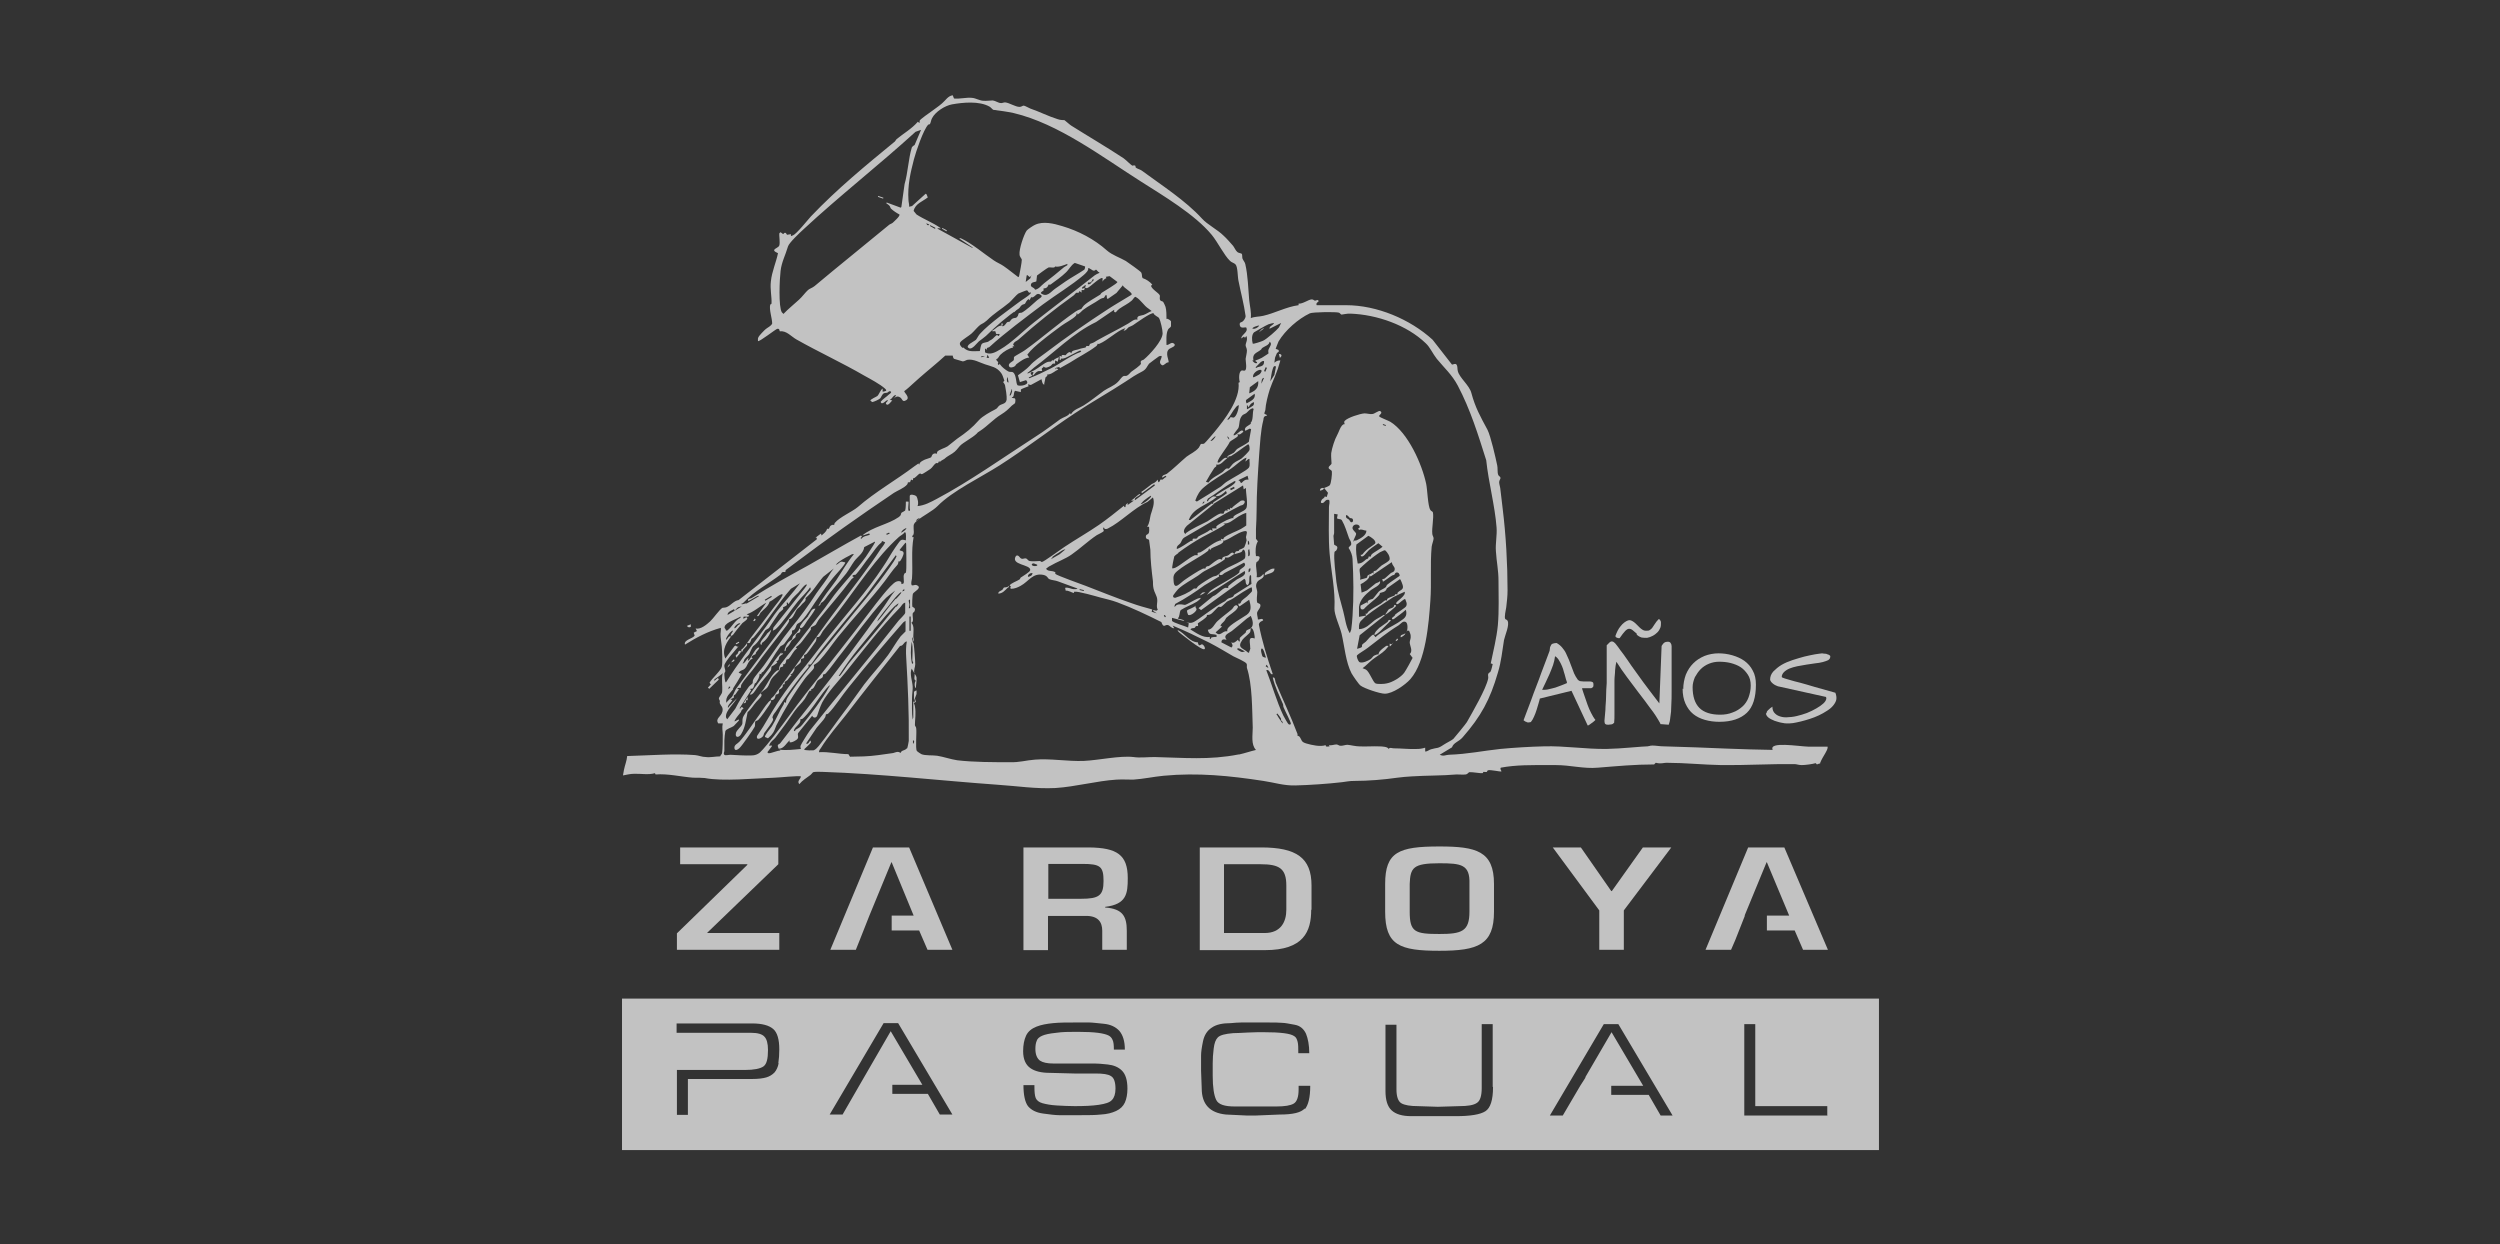 <?xml version="1.0" encoding="UTF-8"?>
<svg id="logos" xmlns="http://www.w3.org/2000/svg" viewBox="0 0 77.41 38.52">
  <rect x="0" y="0" width="77.41" height="38.52" fill="#333333" stroke="none"/>
  <defs>
    <style>
      .cls-1 {
        fill: #fff;
      }

      .cls-2 {
        fill: none;
        opacity: .7;
      }
    </style>
  </defs>
  <g class="cls-2">
    <path class="cls-1" d="m19.26,35.61h38.92v-4.69H19.26v4.69Zm4.85-2.69c-.02.12-.07.22-.13.29-.07.07-.15.12-.25.15-.1.03-.25.05-.45.05h-1.98v1.11h-.34v-1.39h2.11c.28,0,.47-.04.57-.11.1-.07.14-.24.14-.51,0-.2-.04-.34-.11-.41-.07-.08-.21-.12-.41-.12h-2.31v-.29h2.34c.31,0,.52.06.65.17.13.11.19.33.19.63,0,.16-.01.3-.03.43m5,1.59l-.37-.64h-1.1v-.28h.93l-.98-1.66-.96,1.66h0l-.53.92h-.4l1.67-2.83h.45l1.68,2.83h-.39Zm5.73-.37c-.05.11-.14.2-.27.26-.13.06-.28.1-.47.11-.18.02-.38.02-.6.02h-.22c-.21,0-.37,0-.48,0-.11,0-.27-.02-.49-.05-.22-.03-.37-.11-.47-.23-.09-.12-.14-.34-.14-.65h.34v.06c0,.15.01.26.04.34.03.07.1.13.21.16.11.03.26.06.45.07.19.01.37.02.55.02.29,0,.54-.01.74-.04.2-.03.34-.07.41-.15.07-.07.11-.19.11-.35,0-.21-.05-.34-.14-.39-.09-.06-.25-.08-.48-.08h-.65l-.76-.02c-.27,0-.47-.05-.61-.15-.14-.1-.22-.27-.22-.52,0-.19.03-.35.09-.48.06-.13.17-.22.32-.28.15-.06.32-.09.52-.11.2-.02.42-.02.67-.02.21,0,.35,0,.45,0,.09,0,.24.02.45.04.21.02.37.1.48.22.11.13.17.32.17.58h-.34c0-.14-.01-.24-.04-.3-.03-.07-.07-.11-.13-.14-.06-.03-.17-.06-.32-.08-.16-.02-.36-.03-.6-.03h-.12c-.19,0-.38,0-.58.03-.2.02-.34.05-.43.09-.09.04-.15.09-.17.16-.03.07-.04.15-.04.25,0,.17.05.29.14.36.09.06.23.09.41.09h.97c.12,0,.22,0,.31,0,.09,0,.23.01.41.03.18.02.33.08.44.19.11.11.17.29.17.56,0,.17-.03.32-.08.43m5.57.18c-.11.13-.37.19-.77.19l-.73.03h-.31l-.63-.03c-.5-.05-.75-.32-.75-.81l-.02-.54c0-.22,0-.38,0-.48,0-.1.02-.25.06-.44.04-.19.13-.33.27-.42.14-.1.34-.14.59-.14.11-.01.22-.02.32-.02.1,0,.22,0,.35,0h.51c.16,0,.3,0,.4.01.1,0,.23.03.4.06.17.03.28.13.35.28.06.15.1.35.1.6h-.34v-.03c0-.13,0-.24-.02-.32-.02-.08-.05-.15-.11-.18-.06-.04-.16-.07-.32-.09-.16-.02-.37-.03-.64-.03-.1,0-.26,0-.46.01-.21.01-.36.02-.47.02-.24.02-.4.06-.47.13-.07.07-.11.18-.13.35-.02.16-.03.31-.03.45,0,.13,0,.26,0,.39,0,.36.04.61.11.75.07.14.26.2.57.2h1.29c.26,0,.44-.03.54-.09.1-.06.15-.21.15-.44v-.11h.36c0,.36-.06.6-.17.73m5.83-.69c0,.4-.08.65-.24.75-.16.1-.46.15-.91.15h-.57s-.81,0-.81,0c-.28,0-.48-.06-.61-.18-.13-.12-.19-.32-.19-.6v-2.05h.34v2c0,.22.05.37.15.43.1.06.28.09.52.09l.61.02.66-.02c.27,0,.45-.03.55-.1.1-.06.15-.22.15-.46v-1.98h.34v1.94Zm5.19.88l-.37-.64h-1.16v-.28h.99l-.98-1.66-.81,1.39v.02s-.16.25-.16.25h0l-.37.63-.17.29h-.4l1.67-2.83h.45l1.68,2.83h-.39Zm5.17,0h-2.58v-2.83h.34v2.54h2.23v.28Z"/>
    <polygon class="cls-1" points="24.13 28.89 21.9 28.89 21.9 28.88 24.1 26.76 24.1 26.24 21.06 26.24 21.06 26.76 23.14 26.76 23.14 26.78 20.96 28.9 20.96 29.41 24.13 29.41 24.13 28.89"/>
    <polygon class="cls-1" points="26.62 29.11 26.92 28.35 26.92 28.35 27.6 26.7 27.61 26.7 28.29 28.35 27.61 28.35 27.61 28.81 28.46 28.81 28.72 29.41 29.49 29.41 28.15 26.24 27.03 26.24 25.71 29.41 26.5 29.41 26.62 29.11"/>
    <path class="cls-1" d="m32.46,28.36h1.17c.37,0,.5.19.5.46v.59h.76v-.59c0-.45-.13-.68-.67-.72v-.02c.67-.08.7-.42.7-.89,0-.72-.33-.94-1.2-.95h-2.03v3.18h.76v-1.05Zm0-1.61h1.06c.55,0,.65.08.65.53s-.14.55-.7.55h-1.01v-1.08Z"/>
    <path class="cls-1" d="m40.61,28.17v-.75c0-.86-.47-1.18-1.56-1.18h-1.9v3.18h2.02c1.2,0,1.43-.58,1.43-1.25m-2.7-1.41h1.13c.58,0,.8.13.8.66v.75c0,.36-.16.72-.67.72h-1.26v-2.14Z"/>
    <path class="cls-1" d="m44.57,29.44c1.2,0,1.69-.19,1.69-1.21v-.86c0-1.02-.55-1.16-1.69-1.16-1.26,0-1.68.17-1.68,1.16v.86c0,1.04.45,1.21,1.68,1.21m-.92-2.07c.02-.5.1-.64.92-.64.68,0,.95.04.93.64v.86c0,.61-.24.69-.93.69-.76,0-.92-.06-.92-.69v-.86Z"/>
    <polygon class="cls-1" points="49.52 29.41 50.28 29.41 50.28 28.19 51.75 26.24 50.87 26.24 49.91 27.59 49.89 27.59 48.95 26.24 48.08 26.24 49.52 28.19 49.52 29.41"/>
    <polygon class="cls-1" points="53.73 29.11 54.03 28.35 54.02 28.35 54.7 26.7 54.71 26.7 55.4 28.35 54.71 28.35 54.71 28.81 55.57 28.81 55.83 29.41 56.6 29.41 55.25 26.24 54.13 26.24 52.81 29.41 53.6 29.41 53.73 29.11"/>
    <path class="cls-1" d="m56.24,23.68s.08-.04.12-.04c0,0,0-.01,0-.02.04-.1.1-.2.16-.3.03-.06.08-.13.07-.2-.2,0-.4,0-.59,0-.32-.01-1.24-.17-1.11.1-.47-.01-.95-.02-1.42-.04-.65-.03-1.28-.05-1.95-.07-.26,0-.5-.1-.52.1-.01.08-.02.11-.04.18-.02.09.13.17.28.22.2.06.26,0,.41.01.52,0,1.09.06,1.64.07.74.01,1.54-.04,2.28-.03.06,0,.12.03.22.03.11,0,.33-.03.43-.06l.04.04Z"/>
    <path class="cls-1" d="m51.17,23.1c-.47.02-.93.08-1.42.09-.65.01-1.3-.1-1.95-.08-.42.01-.92.04-1.34.08-.56.06-1.01.16-1.59.18-.09,0-.17.06-.29,0l.38-.23c.05-.15.21-.17.33-.31.57-.65.85-1.17,1.09-2,.11-.36.13-.65.19-1.01.03-.15.18-.47.11-.6-.02-.03-.05-.04-.07-.05-.04-.06.02-.29.03-.37.02-.18.04-.34.04-.52,0-.81-.05-1.71-.15-2.52-.02-.2-.05-.4-.07-.59,0-.07-.04-.17-.04-.24,0-.06.05-.1.04-.14,0-.03-.06-.05-.07-.09-.03-.08-.01-.21-.03-.29-.05-.24-.2-.9-.3-1.1-.22-.41-.38-.69-.5-1.14-.06-.24-.37-.47-.42-.68-.02-.07,0-.14-.04-.2-.04-.05-.1,0-.14,0l-.6-.77c-.7-.64-1.73-1.07-2.68-1.07h-.91c-.04-.08.07-.1.06-.13-.02-.06-.08-.01-.11-.01-.03,0-.05-.04-.1-.04-.1,0-.29.15-.41.13v.05c-.38.05-.74.25-1.1.33-.13.03-.26.02-.38.07.02-.19-.03-.37-.05-.56-.03-.36-.04-.76-.12-1.11-.01-.06-.07-.12-.09-.18-.01-.04,0-.12-.02-.14-.01-.02-.1-.02-.14-.06-.05-.04-.09-.14-.13-.19-.08-.09-.2-.23-.29-.31-.19-.19-.51-.35-.67-.53-.51-.56-1.26-1.04-1.87-1.49-.04-.03-.15-.06-.18-.09-.02-.02,0-.05-.02-.06-.03-.02-.07,0-.09,0-.05-.03-.2-.18-.27-.23-.53-.35-1.08-.67-1.62-1.01-.05-.03-.19-.16-.21-.17-.01,0-.14,0-.21-.03-.29-.09-.56-.23-.85-.33-.05-.02-.15-.08-.2-.09-.04,0-.07.04-.13.04-.13,0-.32-.13-.45-.14-.05,0-.09.03-.14.02-.06,0-.16-.07-.24-.08-.07,0-.21.02-.29.01-.11,0-.23-.08-.35-.09-.18-.02-.38.04-.56.02l-.04-.1c-.15.02-.22.16-.33.25-.1.09-.24.18-.33.25-.06.04-.34.24-.36.28-.01.02,0,.05-.01.08l-.05-.04c-.19.22-.44.36-.66.54-.02.02-.03.05-.05.07-.9.74-1.78,1.46-2.6,2.32-.11.12-.44.54-.56.59-.02,0-.04.02-.06.02v-.06s-.12.02-.12.02l-.04-.06h-.04s-.04.04-.04.04l-.08-.06s-.04.03-.04.04c-.01.03.03.3,0,.37-.02.09-.32.12-.04.24-.06.29-.19.57-.22.87-.03.25.03.47.02.68,0,.04-.04.03-.04.04-.04.16.06.42.06.59-.04.08-.14.12-.2.17-.04.03-.21.21-.22.24-.03.05-.02.08-.02.13.03.04.55-.37.6-.38.08-.01.06.07.08.08.2-.03.35.16.51.25.69.39,1.41.72,2.1,1.12.18.1.5.27.64.4.09.08.02.08-.07.1v-.1c-.07.05-.11.18-.16.23-.02.02-.24.11-.22.15.03-.01.04.04.05.04.05,0,.22-.08.26-.12,0,0,.07-.13.09-.14.03-.03.09-.02.12-.03.02,0,.07-.08.12-.03.02.02-.04.07-.06.08-.08.08-.19.14-.26.23.03.14.19-.08.22-.05,0,.06-.11.08-.03.14.06.02.13-.1.17-.13l-.08-.02c.08-.03.12-.17.2-.14l-.08.11s.09-.13.21-.04c.06.04.06.16.18.08.14-.08-.08-.25-.06-.28.1-.07.19-.16.28-.24.06-.06.13-.11.19-.17.26-.23.54-.45.8-.69h.23s.01.08.04.1c.01,0,.26.08.27.08.05,0,.1-.04.15-.05.19-.03.38.09.54.14.2.07.36.08.5.27.05.07.07.16.1.24l-.04.04s.05.06.06.1c.02.09.06.35.05.44-.02.16-.17.12-.25.21-.04.04-.03.06-.11.1-.14.07-.39.21-.49.32-.23.26-.4.39-.69.59-.08.06-.22.18-.29.23-.07.05-.27.1-.32.17-.01.02,0,.05-.01.06,0,0-.06-.03-.12.01-.04.03-.04.08-.06.1-.03.02-.14.05-.19.07-.08.04-.16.07-.18.16l-.02-.04s-.09.06-.13.09c-.54.41-1.21.79-1.75,1.26-.18.15-.56.31-.71.49-.02.03-.02.06-.02.07,0,0-.04-.03-.1.01-.07.05-.03.13-.12.1-.03.11-.1.14-.17.21l-.02-.06-.17.13h.04s0,.05,0,.05l-2.42,1.88c-.14.02-.24.16-.35.21-.05.03-.11.02-.15.03-.09.05-.29.34-.38.42-.11.1-.3.26-.45.22l.04.08-.1.05.03.09c-.06.1-.35.13-.3.28.35-.22.71-.41,1.11-.52.01.06-.01.13-.01.19,0,.14.03.26.04.39.01.14.03.49,0,.62-.02.12-.31.37-.38.5l.05.07s.1-.06.11-.11c0-.02-.02-.06-.01-.06,0-.01.23-.15.26-.2-.05.19,0,.39-.02.59-.01.07-.1.15-.1.2,0,.03.03.05.03.08,0,.02-.01.04,0,.07.03.08.11.11.08.25-.04.17-.23.21-.13.37h.14c-.03.13,0,.24,0,.35,0,.14,0,.44-.02.56,0,.04-.05.07-.06.11-.15,0-.3.04-.45.02-.11,0-.22-.05-.33-.06-.66-.05-1.4.01-2.1.03-.01.14-.07.28-.1.43-.01.06-.02.11-.03.17.11-.02.23-.05.33-.05.22-.01.46.04.66-.02l.02.04c.38-.03.78.07,1.16.1.11,0,.27,0,.36.01.56.11,1.54.01,2.16-.01.1,0,.79-.07.82-.04-.01.09-.13.14-.05.24.1-.12.22-.19.34-.28.03-.02.07-.08.09-.09.05-.02.23-.01.29-.01,1.82.06,3.62.27,5.44.4.6.04,1.16.13,1.77.1.63-.04,1.27-.22,1.89-.26.17-.01.35,0,.52,0,.31-.02.63-.09.94-.12,1.06-.1,2.05,0,3.09.16.34.05.63.15.99.14.43-.01,1.01-.05,1.44-.1.17-.02.22-.04.4-.04.41,0,.91-.04,1.32-.1.13-.02.3-.03.44-.04.46-.03.94-.02,1.39-.06.09,0,.2.01.29,0,.05-.01.08-.06.1-.07.1-.01.34.04.42.03.01,0,.01-.04.03-.04.03,0,.08.01.1,0,.01,0,0-.04.04-.05.07-.02.39.05.41.04,0-.05-.05-.06-.02-.12.48-.09.97-.08,1.45-.08.09,0,.17,0,.26,0,.45,0,.86.12,1.3.08.62-.05,1.15-.1,1.74-.1.02-.02.03-.04.05-.05,0-.02,0-.04,0-.06,0-.11.02-.21.05-.31-.04-.03-.08-.06-.11-.09m-12.22-13.08c-.04.07-.13.11-.2.1-.05-.04.18-.11.2-.1m-.16.21s.39-.23.45-.25c.05-.02.12-.03.17-.04-.03.08-.15.09-.14.18l.36-.18s-.06.12-.07.14c-.06.08-.39.37-.49.41-.04.02-.3.11-.32.09-.03-.11-.04-.27.04-.35m.68,1.06l-.05.26-.13.2c.03-.12.04-.28.08-.39.02-.06.04-.11.1-.07m-.7-.2c-.04-.21.11-.22.23-.32.02-.01.02-.04.05-.06.07-.05.22-.09.22-.19.1.06,0,.16-.03.24-.02.05,0,.12,0,.12,0,.01-.18.12-.21.14-.03.02-.18.08-.19.08-.04.04.07.03.04.08-.05.04-.15-.07-.14-.08h.04Zm.42.24l-.05.12-.04-.02.05-.12.04.02Zm-.22.06c.1,0,.04.09,0,.13-.02.02-.2.12-.21.1-.02-.11.12-.22.22-.23m-.14-.08s.14-.14.16-.16c.03-.02.06-.04.1-.03.01.15-.08.16-.2.19-.01,0-.05.05-.06,0m.26.33l-.08.18c0-.06,0-.18.08-.18m-.44.29l.26-.19c.02.22-.1.31-.28.38l.02-.19Zm.02,8.07s-.02.09-.04.12c0,.02.01.03-.03.03-.16-.15-.36-.14-.18-.4.05-.07.22-.19.24-.24.02-.05,0-.08.03-.12-.02.02-.12.05-.14.07-.02.02-.02.05-.03.07-.04.03-.15.13-.17.15-.04.06.02.09-.03.13l-.04-.06c-.07.06-.12.12-.21.08.04.05.07.11.01.16l-.31-.16c0-.11.08-.1.16-.08-.12-.15.07-.2.16-.27.16-.13.32-.26.47-.39.04-.03.08-.05.12-.08.05.11.11.29,0,.38.1-.02.13.3.12.32-.23-.08-.13.14-.14.29m-.16.11s-.07.02-.09.02c-.03,0-.15-.07-.15-.09,0-.09.22.07.24.07m-.76-.77c0-.08.08-.12.11-.16.03-.03.05-.08.07-.11.09-.09.28-.19.34-.29.03-.05.04-.06-.02-.1-.08,0-.1.08-.14.12-.15.13-.31.24-.45.37-.1.09-.15.26-.3.27.04.19.13.11.27.16v.06s-.11,0-.16.02c-.02,0,0,.06-.05.04v-.06c-.21.04-.43-.13-.6-.23.04-.06.1-.03.13-.05.02-.01.03-.05.04-.05.06-.03.08.05.06-.09.06-.04.25-.16.28-.22,0-.01,0-.04,0-.04,0,0,.07.01.13-.03.06-.04.2-.21.23-.22.02-.01.05.01.08,0,.04-.02.14-.13.18-.16.05-.03.13-.06.19-.1.06-.04.55-.37.58-.34.03.15-.01.13-.08.21-.09.1-.15.12-.23.2-.03.03-.02.11-.11.09,0,0,.01.1.05.08l.29-.2c.05.18.09.35-.08.47-.13.09-.53.31-.59.43-.01.02-.01.05-.01.08-.14-.04-.21.19-.36.03l.2-.18-.04-.02Zm-.98-.11l-.02.14c-.08-.04-.48-.15-.5-.21,0-.03,0-.06,0-.09l.38.1c-.02-.06-.18-.06-.2-.08.07-.08.04-.17.09-.26.15-.1.34-.16.5-.26.07-.05.09-.07.13-.12-.03.01-.08.01-.12.03-.08.03-.32.18-.38.19-.04,0-.15-.04-.25,0-.03.01-.04.06-.08.05l.03-.08c.32-.17.62-.37.91-.58l.45-.27-.02-.08c-.05.08-.13.06-.18.09-.12.06-.34.2-.44.28-.07.06-.03.1-.14.08-.17.14-.37.22-.58.29-.06,0-.08-.03-.06-.08,0-.01.14-.18.15-.19.17-.16.43-.29.62-.42.09-.06.11-.09.2-.14.15-.08.52-.27.62-.36.02-.02,0-.05.02-.06.02,0,.06.01.1,0,.06-.02.14-.09.18-.11l-.05-.04c-.07,0-.1.07-.15.09-.04.02-.13.03-.16.06-.02.02-.02.07-.02.07,0,0-.04-.02-.07-.02-.08,0-.26.16-.33.21-.02.02-.06,0-.09.03-.02.02-.03.06-.03.06,0,0-.04-.02-.08,0-.1.04-.44.26-.55.34-.14.09-.33.35-.35.05-.02-.17,0-.23.14-.34.27-.22.65-.39.92-.6.04-.03.02-.14.07-.03.02-.01.02-.04.04-.05.08-.05.28-.11.34-.17.04-.03.03-.07.03-.08,0,0,.03.02.06,0,.18-.07.37-.23.57-.28.16-.04.08.09.07.18,0,.03.02.07.02.1,0,.02-.06.2-.07.21-.03.04-.11.06-.15.08-.02,0-.01.03-.03.04-.1.02-.07-.02-.13.1.05-.02.17-.04.22-.07.04-.03.03-.08.07-.07.06.03.06.21.04.26-.03.07-.44.25-.54.3-.04.02-.22.13-.23.15-.02.03-.03.03-.02.07.09.03.12-.04.16-.06.2-.1.4-.21.6-.32.11.11-.09.17-.13.23-.02.03,0,.07-.03.09-.12.12-.67.4-.85.53-.06.04-.13.14-.14.15.4-.23.78-.5,1.17-.74.07.14-.16.21-.24.26-.06.04-.22.16-.26.2-.02.02,0,.05-.01.06-.01.01-.06,0-.09,0-.12.04-.25.22-.38.26l-.45.37.08.06,1.34-.97c.08.06,0,.15.1.2.09-.08.03-.2.07-.3.03-.03.04,0,.04.03,0,.07,0,.16.01.23l-.54.34c-.02.1-.14.07-.22.14-.07.07-.03.04-.14.1-.22.12-.51.35-.73.5-.14.09-.22.17-.39.1l.08.04Zm1.63-3.8s-.23.17-.27.21c-.01,0-.01.02-.02.04l-.06-.02v.06s-.08-.02-.08-.02v.06c-.1-.06-.11.07-.12.08-.01.01-.07,0-.1,0-.11.03-.3.18-.4.24-.21.11-.47.22-.66.36-.01,0-.02.02-.01.04-.12-.06-.04-.19.03-.26l.83-.67-.06-.02-.66.51h-.05c.13-.38.57-.46.85-.7.03-.03-.08-.03-.09-.03-.02,0-.11.07-.13.09-.03.02-.03.09-.07.05l.03-.07c.26-.16.51-.37.77-.51.03-.02.05-.04.08-.03.04.04-.13.15-.16.17-.03.02-.48.26-.44.29.12.02.23-.08.31-.16l.03.07c-.13.1-.26.18-.4.27-.03.02-.04.05-.03.07l.93-.58.02.12.07-.04c-.01.14.08.54,0,.64-.06.09-.31.16-.38.24-.02.03-.01.06-.01.06,0,0-.04-.02-.06,0-.02,0-.13.05-.16.06-.05.02-.28.15-.3.18-.02.03,0,.04,0,.07h-.14s.02.08.02.08l-.07-.04c-.11.09-.25.14-.37.21-.03.02-.04.06-.05.06-.03.02-.09,0-.12.01-.02.02-.01.06-.02.07,0,0-.03-.01-.05,0-.14.08-.27.19-.43.25-.02-.1.07-.13.11-.18.04-.06.05-.13.11-.17.58-.33,1.16-.7,1.74-.99.04-.02.07-.01.11-.05.08-.1,0-.14-.1-.1m.28-1.3c-.01.09.03.19-.02.27-.05.08-.54.34-.66.42-.07.04-.14.11-.2.16-.25.16-.5.32-.75.47l-.05-.03c.07-.19.14-.31.29-.43.24-.2.56-.38.82-.56.13-.09.25-.21.39-.3.03-.02.06-.03.09-.04l-.04.12c.05-.02.07-.09.14-.08m-.25.74h-.03s-.03-.08-.08-.08l.29-.14.03.12c-.1-.01-.15.03-.21.1m.23,1.91h-.04v-.12c.05.02.04.08.04.12m0,.14s.06.24-.03.22v-.19s.03-.03.03-.03Zm.04.6c0,.05,0,.1-.06.12,0-.05-.01-.13.06-.12m-1.49-2.01s.04-.08.06-.06c.02.02-.04.08-.06.06m1-.47l-.12.06-.02-.05.12-.06.02.05Zm-1.74,1.99c.23-.17.49-.34.74-.48.11-.06.67-.34.7-.4l-.06-.03c.17.05.34-.13.48-.21.07-.04.16-.09.24-.11v.39s-.11.08-.17.11c-.15.08-.36.15-.5.25-.06.04,0,.09-.12.05l.02.06s-.04-.02-.06,0c-.22.07-.4.26-.59.36-.03.02-.12-.02-.08.09h-.09c-.19.08-.44.31-.61.39-.03.01-.06.02-.09.02-.02-.02.05-.33.06-.37.02-.03.09-.08.12-.1m2.26-4.02c-.06.07-.24.11-.18.23l.14-.07.04.02-.07.39c-.11.09-.24.14-.36.22-.04.03-.07.09-.11.12-.05.04-.27.1-.17.16,0-.08.05-.04.09-.06.18-.11.35-.25.52-.36.05-.02.06.14.05.17,0,.04-.21.24-.25.27-.07.05-.17.08-.25.15-.04.03-.13.16-.14.16-.02,0-.05-.01-.08,0-.04.02-.09.09-.12.11-.14.1-.33.17-.43.32l-.08-.02c.08-.15.17-.29.26-.43.03-.04.08-.03.06-.11.13.05.24-.13.34-.19-.08-.07-.19.1-.25.13-.02,0-.05.02-.05-.02.03-.14.31-.46.38-.62.05-.05.22-.13.25-.18.01-.02-.02-.05-.01-.06.08.04.12-.03.18-.07-.05-.14-.19.11-.3.11-.03-.03.14-.2.15-.24.04-.12.01-.25.11-.37.03-.04.09-.05.13-.08.07-.06.09-.11.19-.15l.04.02c-.05.13,0,.34-.1.44m-1.24.55s.14-.16.16-.14c.01,0-.1.17-.16.14m.52-.66c.1-.11.17-.27.26-.37,0-.01.08-.09.1-.07,0,.09-.07.37-.17.38-.03,0-.07-.02-.09-.01-.02.01-.03.09-.1.07m.06.62s-.06-.06-.06-.1c.04.02.07.06.06.1m.74-1.05s-.18.12-.19.11v-.14s.05.08.05.08c.05-.08.07-.13.17-.16,0,.04,0,.08-.03.11m-.2-.07s-.04-.07-.01-.11l.26-.19c.04.17-.13.23-.25.3m-10.71-6.06s-.32-.12-.38-.14c-.02,0-.05-.04-.07,0,0,0,.09.06.11.09.02.03.02.06.04.08.06.06.18.14.26.18.03.05-.17.22-.21.26-.04.03-.09.04-.12.07-.76.63-1.55,1.26-2.3,1.89-.06.05-.16.08-.2.12-.08.07-.17.2-.28.3-.16.15-.33.28-.48.44-.02-.02-.03-.03-.05-.05-.11-.17-.07-1.04-.04-1.28.03-.27.15-.49.23-.76.03-.11.37-.43.48-.53,1.12-1.04,2.34-1.99,3.47-3.02l.17-.06-.2.47s-.08.04-.09.09c-.1.33-.12.78-.22,1.12l-.1.71Zm.88.54h-.05s-.04-.03-.03-.06c.02.02.08.04.08.04,0,0,0,.01,0,.02m.17.11l-.14-.08v-.03s.16.08.16.08v.03Zm.86,3.69c-.05-.05-.11-.11-.06-.18.07-.08.26-.19.34-.26.08-.07.19-.21.27-.27.09-.06.08-.03.21-.14.22-.22.45-.35.69-.55.07-.06.22-.24.28-.28.02-.01.24-.1.26-.1.06,0,.04.11.13.06,0,.03,0,.03-.02.05-.06.07-.22.16-.3.22-.37.28-.95.68-1.25,1.01-.05.05-.09.14-.13.19-.05.05-.36.18-.22.26.1.06.24-.15.31-.21.09-.07.14-.1.22-.17.33-.32.65-.6,1.02-.85.03-.02.05-.08.1-.11.03-.02.08-.02.09-.04.02-.02.04-.11.12-.14l.02.04s.04-.09.05-.1c0,0,.04.02.06,0,.08-.04.11-.13.2-.09.16.07-.02.13-.08.19-.12.11-.34.31-.47.38-.03.01-.09,0-.1.03-.01.01-.01.06-.03.08-.05.08-.09.04-.15.07-.06.03-.08.09-.1.1-.02.01-.05,0-.08.02-.03.03-.06.1-.12.12-.06.02,0-.07,0-.08h-.06l.02.06c-.13,0-.19.11-.3.16,0,.04.07,0,.1.02.01,0,.01.07.03.08.03.02.11-.03.1.03-.06.08-.06-.01-.07,0-.06.02-.12.11-.17.14,0,0-.11.06-.11.07-.05.02-.16.03-.19.06-.04.03-.06.18-.07.23-.2,0-.36.04-.51-.11m3.85-2.46c.07-.01.13.08.19.08.08,0,.03-.09.14.04.01.01.04,0,.03.03-.05.02-.11.05-.15.08-.62.49-1.25.96-1.87,1.45-.33.26-.7.64-1.05.84-.15.09-.31.18-.47.09v-.12s.06.04.06.04c-.02-.08.04-.06.07-.08.49-.45,1.13-.92,1.67-1.33.39-.29.89-.59,1.25-.9.06-.05.18-.16.14-.23m.11.43s.01.05-.07.08c-.08.02-.04-.06-.02-.06.01,0,.02.02.06,0,.03-.02.06-.07.07-.1.07.03-.02.07-.03.09m-.22-.39c-.19.13-.4.24-.59.37-.11.07-.22.16-.33.23-.14.1-.25.28-.44.14,0-.05.07-.07.08-.08.01-.02,0-.07,0-.07,0,0,.06,0,.09-.02.04-.02.06-.08.07-.1,0,0,.04.01.06,0,.14-.1.36-.26.47-.37.1-.09.16-.23.28-.3l.32.11s0,.08-.03.1m-.62-.08c-.2.17-.41.34-.62.5-.09.07-.16.18-.28.2-.03-.08-.14-.07-.13-.15.01-.1.14-.08.17-.11l.02-.18s.32-.24.36-.25c.06-.01.19.03.2-.03.11.03.27-.04.38-.08v.04s-.07.04-.1.06m-1.05.35l-.14.11.03-.2c.03-.05.07.07.11.04l.04-.05-.04.1Zm-1.53,2.44c.03-.07.11,0,.16-.02l-.16.02Zm.18.02l.03-.1.05.1h-.08Zm.41.18l-.03.04c-.06-.02-.02-.06-.02-.09,0,0-.07-.05-.06-.09.07-.02.08-.1.13-.14.09-.09.27-.2.39-.22l-.02-.04h.06s-.04-.05-.04-.05c.03-.1.12-.11.17-.16.55-.49,1.1-.93,1.7-1.36.03-.02.06-.07.08-.08.03-.02.05,0,.07,0,.03-.02,0-.1.1-.01v-.08s.08,0,.08,0l.02-.07-.08.03c-.02-.09.08-.05.08-.12l.04.03-.04.04s.03.04.07.03c.09-.02.4-.35.48-.31v.11c.03-.06.06-.08.12-.11l-.02-.04.12-.02.24.18c0,.05-.41.28-.48.33-.03.02-.04.05-.05.06-.17.11-.37.21-.51.34-.03.03-.08.11-.08.11-.02,0-.11.03-.18.08-.54.37-1.03.81-1.56,1.19-.05.04-.33.19-.34.21-.01.02,0,.06-.01.1-.03.05-.2.1-.14.2.03.05.13.02.17-.01.03-.02.03-.05.06-.07.11-.08.25-.19.39-.2l-.06-.09c.12-.16.29-.3.45-.43.18-.15.4-.31.6-.46.12-.09.36-.21.45-.31.03-.03.03-.06.03-.1l.03.06c.06-.04.11-.09.16-.14.17-.13.35-.21.52-.33.04-.03.12-.05.13-.05.02-.01.04-.08.07-.09.04.02,0,.14.06.12l.26-.18.2-.24c-.01.07.34.24.26.3-.24.15-.49.29-.72.44-.66.43-1.31.88-1.94,1.36-.16.12-.35.24-.48.39-.11.12-.24.2-.37.3l.06.21.19-.06c.15.14-.17.2-.26.16-.06-.05-.03-.32-.14-.4-.04-.03-.09,0-.15-.03-.09-.05-.19-.13-.25-.21m4.25-1.39c-.09-.04-.2.07-.29.12-.31.18-.64.34-.96.52-.1.06-.08.06-.2.1-.03,0-.03.05-.05.07-.02.01-.05,0-.07,0-.02,0-.02.04-.04.05-.12.03-.12.02-.23.06-.07.02-.22.03-.2.12l-.05-.04c-.08.01-.11.08-.14.1,0,0-.09-.02-.12,0l.02.04-.08-.02v.12s.04,0,.04,0v-.04c.09.02.18-.04.26-.08.11-.05.22-.12.34-.17l.03.04c-.35.12-.64.37-.97.53-.16.08-.42.21-.59.27-.03.01-.03.04-.07,0l.12-.06c-.07-.04-.08-.12.01-.11.07,0-.06.1.02.1.04-.05.09-.11.15-.13.02,0,.11,0,.12-.01,0-.01-.02-.05-.01-.07,0-.02.07-.03.05-.07.06.08.14.03.22-.01.05-.03.04-.09.14-.07v-.1s.08.04.08.04l.04-.14s-.18.06-.18.12l-.03-.04c-.03.09-.07.04-.15.07-.11.04-.27.18-.38.24-.05.03-.12.06-.17.09-.02,0-.05.04-.07.01.07-.05.14-.11.21-.17.63-.47,1.21-1.07,1.92-1.41l.56-.38v.07s.05.01.05.01c.01-.02.08-.09.11-.11.11-.08.28-.16.38-.25.04-.03.08-.12.12-.12.17.09.25.27.41.37l.09.07c-.09.03-.16.09-.25.12-.08.03-.22.01-.19.14m-3.88,2.22s-.04.18-.08.13l.07-.2s.02.04,0,.07m-.1-.27c-.07.02-.06-.16-.03-.16l.03.16Zm-8.48,7.07s.08-.1.11-.11c.08-.03.14,0,.24-.1.07-.07-.16.06-.14-.01.03,0,.05-.02.07-.04.34-.36.76-.57,1.14-.86.02-.02.03-.06.05-.07.03-.02.09,0,.1-.01,0,0,0-.04.01-.06.05-.04.18-.13.24-.18,1.01-.76,2.07-1.51,3.11-2.21.11-.07.32-.15.41-.26.04-.05-.02-.07.09-.07l.03-.08.06.02v-.06c.07.01.15-.13.22-.15.02,0,.04.03.06.02.02,0,.23-.14.26-.16.06-.04.12-.16.18-.18.05-.02.04.05.09-.07l.02.04c.03-.05.1-.07.14-.1.1-.09.13-.09.25-.17.11-.07.16-.15.23-.23.1-.11.39-.25.53-.39.05-.05-.01-.01.1-.08.23-.15.41-.36.64-.5.16-.1.21-.15.34-.28.03-.03.09-.06.1-.08.01-.03.02-.12,0-.14-.01-.02-.1,0-.1-.04.09,0,.04-.13.1-.2l.18.04s0-.06,0-.08c0-.01.2-.09.24-.1l-.02-.06.09.02.33-.18s.03.2.09.16c0,0-.01-.03,0-.05.02-.07.02-.11.03-.15,0-.03.05-.04.06-.07,0-.01,0-.04,0-.04,0,0,.03.01.05,0,.11-.02.19-.11.29-.15l-.05-.04-.05.04c.02-.08.07-.05.13-.08l.02.04.32-.18c.26-.17.55-.31.8-.5.03-.02.05-.07.05-.08,0,0,.03.02.06,0,.24-.1.55-.4.77-.47.01,0,.03,0,.03,0l-.06.06c.06.03.13-.08.16-.1.04-.02.08-.03.13-.06.09-.06.57-.41.64-.37.02.07.15.11.17.15.05.09.11.37.11.47,0,.23-.41.67-.58.81-.02.02-.07.02-.09.05-.02.03,0,.06,0,.08-.01.05-.24.21-.3.25-.05.04-.07.1-.16.13-.02,0-.05,0-.07,0-.08.03-.12.13-.19.19-.12.12-.3.18-.43.27-.21.15-.41.32-.62.45-.14.09-.31.12-.4.28l-.03-.04c-.06.1-.19.12-.3.19-.25.18-.48.36-.75.53-.98.63-2.06,1.4-3.08,1.94-.19.1-.37.2-.59.22.04-.07.01-.25-.04-.31-.03-.03-.2-.08-.2,0,0,.13,0,.25,0,.38,0,0,.02.06,0,.07-.09.07-.02-.26-.04-.28h-.08s0,.21-.02.27c0,.02-.1.06-.12.08-.03.06.01.06-.08.13-.33.23-.81.3-1.13.57.07-.01.12-.04.2-.06.04,0,.02.01.03.04-.08.03-.21.04-.25.12-.1-.03.07-.04-.02-.1-.55.3-1.09.62-1.64.93-.6.33-1.17.64-1.75,1.01-.03.02-.14.01-.1.09.09-.04.19-.11.27-.15.02,0,.06-.03.06,0l-.97.58c-.01-.1.14-.14.2-.18m5.75-2.81s-.11.09-.12.08c.02-.04.06-.09.12-.08m-.58.44c.03-.07.09-.11.16-.14.03.03-.14.15-.16.14m-.35.03l-.09.04-.02-.03.09-.04.02.03Zm-4.86,4.81c.1-.15.19-.3.28-.46l-.1-.04c.09-.12.15-.04.24-.19.04-.08.06-.13.12-.2.02-.03.06-.03.08-.06l-.04-.02c.02-.08.1-.08.13-.11,0,0,0-.04.02-.06.01-.02.15-.16.06-.14-.09.03-.22.3-.28.38-.01.02-.06.04-.04,0l.02-.06c-.07.04-.12.19-.19.17.04-.03.04-.08.06-.12.04-.06.11-.11.15-.17.02-.04.1-.23.12-.24.18-.13.25-.31.37-.48.02-.04.11-.06.13-.1.1-.15.21-.32.31-.46.03-.03.11-.09.12-.11.01-.02-.01-.05,0-.06,0,0,.08-.03.11-.06.02-.02-.01-.08,0-.08.05-.03.04.06.06.04.03-.04.07-.11.11-.16.06-.07.13-.13.19-.19.03-.03.22-.29.26-.25.02.01-.05.09-.06.11-.32.41-.65.81-.97,1.22l-.02.1s.06-.03.09-.05c.22-.2.48-.61.68-.85.12-.15.28-.28.38-.44.03,0,.02.05.02.07,0,0-.09.1-.11.13-.16.25-.33.45-.51.69-.56.74-1.14,1.5-1.69,2.25-.04.06-.08.18-.12.24-.04.05-.14.13-.18.19-.03-.2.12-.29.22-.43m-.16.01l.02-.08h.04v.03l-.06.05Zm.28.27s-.07.07-.1.1c-.06.07-.13.13-.19.21-.02-.08.09-.16.13-.23.03-.05-.08,0-.04-.04.03-.03.08-.03.09-.05.01-.01,0-.05,0-.06.01-.02.05-.03.06-.05.04-.05.06-.11.11-.14l-.06-.02c.02-.05.09-.03.1-.03.02-.02.01-.09.03-.11.11-.19.3-.37.44-.57.27-.38.56-.73.84-1.1.05-.06.18-.23.2-.3,0-.01-.02-.04-.01-.05,0,0,.05,0,.08-.03.08-.07.13-.24.18-.29.06-.06.07-.05.14-.14.03-.04.09-.07.11-.12.02-.04,0-.07,0-.07.22-.18.36-.44.55-.66l.33-.26s-.08.1-.09.12c-.14.25-.29.42-.45.65-.24.37-.5.73-.79,1.08-.29.36-.57.78-.84,1.16-.07.1-.29.34-.33.44-.02.04,0,.08-.02.11,0,.01-.1.08-.11.1-.15.2-.31.46-.42.68l-.25.33s-.04-.04-.04-.07c-.02-.2.27-.43.35-.6m1.07-3.12l-.2.12-.02-.03.2-.12.02.03Zm-1.46.92c.03-.13.39-.24.49-.31v.04c-.18.07-.26.29-.42.4l-.04-.02c.01-.06-.05-.03-.03-.11m.48-.08s-.05.02-.07.04c-.02.02-.08.11-.11.09-.02-.06.18-.21.18-.13m-.28.39c-.09-.04-.09.07-.16.1-.02-.06.18-.32.22-.28-.02.06-.1.11-.06.18m.04-.03c.08-.11.22-.29.31-.39.03-.03.14-.09.15-.14,0-.09-.12.02-.12.01v-.06c.06-.03.15.03.18-.04l-.08-.04c.22-.07.41-.25.61-.36l-.29.41c.06.04.09-.08.11-.1.1-.11.24-.19.28-.34.12-.05.25-.19.37-.23.03,0,.04,0,.03.03-.06.13-.16.23-.24.34-.25.34-.51.67-.76,1-.09.12-.16.26-.28.35l.02.08s.03-.05.04-.08c.02-.03.12-.12.12-.13.01-.02,0-.07,0-.08,0,0,.05,0,.08,0,.03-.02.05-.11.06-.13.02-.02.06-.03.08-.06.4-.47.73-1.02,1.14-1.49l.28-.17c-.22.3-.47.56-.7.85-.12.15-.23.33-.35.49-.43.57-.86,1.12-1.24,1.73-.04,0-.05-.23-.05-.27,0-.03.03-.06.03-.08,0-.06-.04-.12-.03-.19.02-.06.11-.19.16-.25l.28-.33c-.08.05-.05-.06-.13,0l-.28.38c-.12-.29.05-.51.21-.73m1.5,3.58c-.1-.01-.31.1-.38.08,0,0-.04-.03-.02-.04l.13-.17c.02-.07-.11.02-.08-.04.05-.13.13-.15.19-.23.2-.26.41-.55.6-.83.1-.14.21-.23.31-.37.03-.04.13-.24.15-.25.03-.02.07.03.04-.04.03-.01.06-.03.08-.05.04-.05.1-.2.13-.23.02-.02.11-.07.13-.08.05-.04.03-.1.03-.1.01-.01.06-.01.09-.04.15-.16.35-.46.5-.64.41-.52.84-1.13,1.28-1.61.12-.14.27-.23.4-.34.03-.03.15-.13.15-.15.05-.11-.05-.14-.15-.1-.17.07-.64.7-.77.87-.65.86-1.36,1.75-2.04,2.61-.33.42-.64.87-.97,1.29-.1.13-.33.42-.44.52-.07.06-.16.09-.25.09-.2.01-.46-.01-.66-.02-.06,0-.16.03-.19,0-.04-.04,0-.08,0-.12,0-.11,0-.22,0-.32,0-.06.02-.25.03-.29.02-.07.19-.11.26-.16.01-.01.15-.16.16-.17.03-.09-.12.05-.14.02.05-.11.13-.19.2-.28.02-.03.01-.08.08-.1,0-.02-.02-.04-.03-.05-.07-.03-.04.07-.09.03l.36-.56-.04-.04s.06,0,.08-.01c.04-.02.06-.13.07-.15,0-.01.03-.02.04-.03.06-.1.11-.16.11-.28l.06.02c-.02-.06.03-.06.06-.09.2-.25.34-.53.52-.77.01-.02.08-.04.12-.08.02-.03.23-.3.24-.32.01-.03,0-.09.01-.1,0,0,.04,0,.06-.02.05-.04.06-.13.09-.17.02-.03.09-.05.13-.09.2-.21.39-.55.57-.79.13-.18.26-.37.4-.54.04-.06.43-.46.39-.5-.04,0-.07-.02-.11-.02-.07,0-.11.1-.18.09.11-.11.27-.2.41-.27.04-.02.1-.07.15-.05-.21.25-.37.54-.55.81-.19.27-.4.5-.55.8.1-.06.05-.05.08-.1,0,0,.07-.03.13-.11.19-.28.44-.53.65-.8.09-.12.17-.27.25-.38.1-.14.29-.25.31-.44l.33-.17s.01.02,0,.03c-.03.07-.23.36-.28.44-.33.46-.77.88-1.09,1.34-.23.33-.5.65-.75.98-.25.34-.53.65-.79,1-.07.09-.06.18-.06.19,0,0-.05,0-.07.02-.17.13-.28.39-.4.56-.13.18-.61.75-.65.9-.02.06,0,.17-.02.2-.03.07-.17.18-.19.26-.04.16.09.16.16.04.13-.21.15-.45.2-.68.11-.09.18-.22.27-.32.05-.06.24-.21.13-.25,0-.05.16-.13.2-.18.08-.1.09-.21.14-.28.04-.07.19-.19.24-.26.02-.02.01-.07.03-.09.03-.03.13-.01.08-.1.11.02.1-.13.11-.14.01-.02.05-.01.07-.03.1-.1.14-.25.26-.32l-.04-.04c.12-.08.17-.14.25-.25.07-.1.16-.2.22-.3,0-.02-.01-.05,0-.06.01-.02.11-.05.15-.09.03-.04.08-.15.12-.19.32-.4.68-.8.99-1.22.02-.03.12-.05.02-.09.03-.06.09-.03.11-.05.07-.07.26-.33.33-.43.05-.06.09-.12.14-.18.11-.14.18-.27.32-.38.01-.01.02-.03.02-.05l.1.04c-.03.08-.09.14-.14.21-.37.57-.85,1.18-1.26,1.73-.15.2-.29.38-.44.59-.52.72-1.07,1.48-1.6,2.22-.02.03-.09.08-.1.1-.02.05.07.06.12-.02.02-.04.02-.08.03-.11,0-.01.08,0,.1-.06.02-.04-.03-.08.03-.11.02,0,.08-.05.09-.09.01-.04-.04-.05.06-.07-.02-.09.04-.08.08-.12.04-.05.08-.11.13-.15l-.04-.03c.07,0,.1-.09.13-.14,0-.01,0-.04,0-.06.02-.04.15-.11.19-.17.02-.03,0-.09.02-.11.01-.01.07,0,.09-.04v-.08s.05-.01.08-.04c.04-.04.25-.33.28-.38.02-.04.02-.09.03-.14.1.04.14-.11.19-.18.16-.21.34-.41.5-.63.58-.76,1.16-1.66,1.85-2.28.05-.05.14-.08.18-.15.03-.01.04.03.04.06.01.06,0,.12,0,.19-.07-.01-.1-.04-.16,0-.04.03-.12.16-.16.21-.14.2-.26.43-.4.63-.48.73-1.13,1.45-1.69,2.16-.31.38-.6.78-.92,1.16-.42.51-.7.94-1.03,1.51-.07.13-.17.26-.25.39-.03.15.14.07.19,0,.02-.03.02-.07.04-.1.06-.09.25-.32.27-.41,0-.04-.03-.06-.02-.08.03-.1.09-.14.13-.21.31-.47.62-.91.99-1.34-.02-.13,0-.05.07-.08.02-.01.2-.29.25-.35.47-.6.97-1.2,1.45-1.78l.93-1.25s.02.02.02.04c-.04.09-.13.23-.19.31-.47.68-.99,1.26-1.5,1.9-.51.64-1.12,1.33-1.59,2.02-.06.09-.15.19-.14.3l-.06-.02s0,.04-.01.06c-.14.22-.23.47-.37.69-.04.06-.24.29-.21.33l.09.04s.11-.1.12-.12c.08-.09.1-.19.14-.28.26-.51.56-1.01.9-1.47.05-.07.24-.25.26-.3.02-.04,0-.09,0-.1,0,0,.13-.08.17-.13.21-.23.39-.5.58-.74.47-.58.99-1.13,1.45-1.73.13-.17.23-.33.37-.48.07-.07.04-.13.05-.13,0,0,.03.01.04,0,.04-.02.13-.21.12-.26-.01-.09-.14-.05-.12-.1l.18-.22s.02.02.02.04c0,.15.02.83-.01.89,0,.01-.04.01-.05.04-.05.09.02.25-.03.3-.01.01-.05,0-.08.03-.23.22-.34.42-.51.67-.69.98-1.41,1.93-2.15,2.87-.36.45-.72.91-1.06,1.36-.04.06-.12.03-.07.15,0,.02,0,.03.03.03.14,0,.23-.18.32-.26v.06c.06.03.23-.07.25-.11.04-.07-.02-.12.02-.18l.43-.53c.03.07.11.08.15.01.05-.14.09-.28.16-.42.17-.31.49-.65.72-.93.53-.66,1.1-1.41,1.69-2.01.05-.05.08-.14.16-.15v.31c0,.05-.17.2-.2.24-.9,1.15-1.85,2.27-2.76,3.42-.04.05-.27.42-.28.46-.01.04,0,.06.01.1-.22.02-.44.05-.67.02m3.88-4.92l-.08.02.07-.08v.06Zm-.25.24s-.05.02-.06.05c-.19.21-.34.45-.53.66,0-.03.02-.05.03-.08.1-.14.23-.3.34-.43.08-.1.16-.21.26-.31.01-.01.09-.1.11-.08.01.02-.13.17-.15.19m-.01.24c-.29.37-.59.73-.89,1.09-.19.23-.4.46-.59.7-.05.06-.23.35-.27.37,0,0-.03,0-.03,0,.19-.3.4-.59.62-.86.32-.39.75-.94,1.1-1.29.04-.04.09-.07.13-.1.01.02-.05.09-.06.11m-2.97,3.48c.06,0,.09-.04.13-.08.19-.19.4-.53.57-.75.06-.08.13-.16.2-.23,0,.04-.01.06-.03.08-.17.32-.57.85-.81,1.14-.08.1-.12.11-.22.17,0,0,0,.07-.05.02.04-.14.24-.21.2-.35m.43.96s-.31.02-.31-.03c.04-.04.2-.18.21-.21,0-.01,0-.05-.02-.06-.04.04-.06.13-.13.09.11-.16.22-.33.33-.49.07-.09.22-.24.26-.32.02-.04.02-.09.03-.1,0,0,.02.02.07-.02.2-.2.44-.58.63-.81.54-.67,1.13-1.37,1.69-2.01.01-.01.05-.03.07-.05v.33s-.12.12-.15.15c-.14.18-.26.4-.39.58-.22.3-.51.61-.74.91-.22.3-.42.59-.65.89-.25.33-.5.7-.76,1.02-.03.04-.1.11-.15.13m2.88-.06c-.05.06-.12.06-.16.09-.01,0-.02.05-.04.05,0,0-.04-.03-.08-.03-.06,0-.13.04-.17.04-.29.04-.59.09-.88.1-.14,0-.29.01-.43.01l-.05-.08c-.3,0-.61-.08-.91-.06,0-.06.03-.09.06-.13.22-.36.52-.7.78-1.03.55-.72,1.11-1.42,1.67-2.13.11,0,.11-.13.21-.14-.03.15-.03.34-.02.49.05.85.09,1.73.08,2.59,0,.02-.04.22-.05.23m.05-4.34s.02-.07.02-.11c0-.04-.06-.17.02-.15,0,.07,0,.14,0,.21,0,.04.02.06-.04.05m.06.7h-.04v-.44h.04v.44Zm.04,1.02c-.05-.23-.04-.45-.01-.68.05.19.02.38.02.57,0,.04.06.09,0,.11m.04,2.47h-.02v-.1c.06.02.03.06.02.1m10.06.34c-.91.18-1.7.1-2.6.08-.22,0-.46.03-.65,0-.42-.05-1.09.1-1.54.12-.49.02-1.04-.08-1.51-.04-.28.02-.48.09-.78.08-.5,0-1.13,0-1.63-.06-.2-.03-.43-.11-.62-.14-.13-.02-.38,0-.49-.05-.01,0-.14-.09-.14-.1-.05-.07,0-.57-.02-.7,0-.04-.04-.07-.04-.1,0-.17.04-.37,0-.58,0-.03-.03-.08-.03-.1,0-.02.05-.02.06-.04,0-.02-.03-.08-.02-.11l-.02.12-.04-.02v.49s-.02.07-.02.07c-.03-.22-.02-.45-.02-.67,0-.12.03-.27.02-.36-.01-.17-.1-.38-.03-.55l.09.16c-.04-.11.02-.2.02-.29,0-.13-.03-.51-.05-.64,0-.03-.04-.06-.05-.12,0-.02-.01-.08.02-.07v.12s.02,0,.02,0c.03-.06,0-.1,0-.15,0-.14.04-.33-.06-.43.09-.03.03-.18.04-.27,0-.05.04-.05.05-.07.07-.13-.05-.13-.06-.16-.01-.05,0-.36.02-.4.03-.06.3-.18.12-.26-.06-.03-.1.02-.16,0-.03-.07,0-.14.01-.21.03-.42-.03-.86.05-1.28h-.04s0-.04,0-.04c.08-.04.03-.21.04-.3,0-.08.05-.12.11-.17.19-.16.47-.29.63-.45.46-.47,1.34-.89,1.92-1.26.8-.51,1.55-1.1,2.34-1.62.51-.34,1.05-.64,1.57-.98.19-.13.3-.2.51-.31.13-.07.14-.15.21-.24.02-.02.28-.21.31-.23.03-.01.05-.01.08-.01.01.1-.12.19,0,.28.06.05.13-.09.21-.08.04-.04-.13-.3.03-.42.04-.03.25-.09.13-.17-.08-.05-.14.06-.22.05,0-.14-.02-.35.05-.48.02-.04.08-.06.09-.1,0,0,0-.14,0-.15,0-.02-.12-.11-.14-.07,0-.11,0-.28-.03-.38,0-.01-.06-.14-.07-.15-.02-.03-.07-.02-.09-.05-.04-.05,0-.13-.02-.16-.03-.07-.24-.18-.27-.29l.04-.04c-.08-.09-.18-.16-.3-.2-.03-.05-.01-.11-.04-.17-.02-.04-.42-.32-.48-.36-.19-.11-.42-.18-.59-.33-.38-.34-.87-.6-1.38-.75-.26-.08-.59-.16-.84-.04-.05.02-.23.14-.26.18-.09.13-.24.58-.22.74,0,.07.07.13.07.16,0,.09-.06.38-.08.49,0,.02-.01.04-.03.05-.15-.11-.29-.23-.45-.34-.1-.07-.21-.11-.31-.18-.31-.21-.66-.51-.99-.67-.02,0-.06-.04-.07,0l.42.28h-.03s-1.07-.59-1.07-.59c-.02-.04.16.02.08-.03-.23-.16-.5-.26-.73-.41l-.09-.11c.05-.23.28-.29.44-.42-.02-.02-.03-.12-.07-.11l-.42.38-.09.02c.01-.07-.02-.14-.02-.21-.03-.44.06-.84.17-1.26.06-.23.29-.91.44-1.07,0-.01.05,0,.06-.03.02-.03.03-.12.06-.17.1-.2.4-.39.62-.43.34-.06.84-.11,1.16.07.04.02.09.09.12.1.22.03.4.05.63.1,1.39.33,2.74,1.36,3.94,2.12.69.44,1.67,1.02,2.19,1.65.19.23.38.63.57.81.05.05.13.06.17.11.07.08.06.39.09.51.07.36.17.72.22,1.09,0,.05-.05.13-.09.16-.04.04-.11.01-.09.12.02.12.17.05.2.07.07.15-.14.2-.16.34l.09-.06.03.04.04-.06c.06.11-.02.21-.02.29,0,.05.04.09.04.16,0,.08-.03.18-.04.26,0,.08.05.32-.02.36-.03.02-.07-.01-.1,0-.1.03-.09.28-.06.36l-.04.02c.06.51-.43,1.14-.75,1.53-.06.07-.26.31-.31.35-.04.03-.08,0-.11.02,0,0-.04.08-.06.11-.11.13-.26.19-.38.28-.2.17-.4.37-.61.53-.03.02-.17.04-.14.12l.1-.06.03.04c-.05,0-.1.07-.12.08-.02,0-.06,0-.07,0,0,0-.02.08-.06.08l-.03-.08c-.05.09-.11.1-.18.14-.11.08-.21.17-.32.24l.02.04.38-.28.02.04-.62.46c-.03-.1.13-.11.17-.19,0-.01-.02-.01-.03,0-.07.03-.18.16-.26.2h.09s-.2.14-.2.14l.02-.06c-.07.02-.08.06-.08.12-.05.01-.03-.01-.05-.04-.25.2-.51.41-.77.59-.35.24-.72.45-1.08.69-.09.06-.65.47-.69.46-.02,0-.04-.03-.06-.03-.08,0-.22.02-.32,0-.05-.01-.07-.07-.11-.08-.05-.01-.09.02-.13.01-.07-.01-.09-.14-.18-.09-.19.29.46.26.44.44,0,.06-.24.19-.29.23-.02.01-.02.05-.04.06-.07.05-.28.12-.31.19l.04.02-.02.06.03.02c.1,0,.2-.04.29-.09.26-.14.37-.41.71-.34.13.03.13.11.18.13.05.03.2.04.27.07.2.07.4.15.6.22,0,.03-.11.02-.13.02-.08-.01-.15-.06-.25-.04l.02.09c.07-.02.21.07.25.07.01,0,0-.04.02-.04.1-.02.66.14.8.18.19.05.34.08.53.15.46.17.92.39,1.36.61.07.2.11.08.19.09.06,0,.13.12.21.1l-.05-.08c.39.16.76.34,1.14.53.25.13.5.28.74.42.08.04.38.17.41.23.02.04,0,.09.01.13.17.51.16,1.3.18,1.85,0,.23-.06.52.1.69-.17.04-.34.1-.52.14m-2.3-4.25s-.04-.05-.03-.06c.03-.03.09.06.03.06m-.25-.12l-.16-.05.02-.07c-.22-.06-.44-.12-.66-.2-.47-.16-.93-.35-1.4-.53-.13-.05-.89-.32-.94-.37-.01-.02,0-.04,0-.05-.11-.07-.22-.01-.29-.11.04-.03.08-.07.13-.09.2-.12.48-.22.66-.35.26-.18.51-.42.78-.6.05-.03.19-.09.22-.13,0-.01-.03-.07-.02-.1.05-.02.03.04.05.04.03,0,.07,0,.1-.02.4-.2.8-.63,1.22-.82l.17-.14c.07.18-.02.37-.07.54-.03.12-.03.25-.11.37h.06c0,.06.02.16-.02.21-.03.04-.08.02-.08.1,0,.09.08.06.1.1,0,.02.04.28.04.3,0,.31.04.66.08.98,0,.07,0,.14.02.23.02.1.1.22.11.31.02.12-.04.23.02.34l-.05.03s-.1-.04-.1,0l.12.08Zm-2.26-.72v.03s-.13-.03-.13-.03v-.03s.13.03.13.03Zm-.97-1.03s.12-.09.18-.12c.07-.04.14-.11.22-.11l-.18.15-.26.15s.02-.05.05-.06m2.72-1.64s.07-.09.11-.12c.02-.02.2-.15.21-.14.04.05-.26.27-.32.26m-3.37,1.86c.04-.06.11,0,.16.01.06.06-.18.07-.16-.01m.02.27c0,.08-.07.11-.14.12-.01-.08.07-.12.14-.12m7.12,2.58s-.08-.22-.02-.24c.06-.01.11.24.13.28-.04,0-.08-.01-.11-.04m.63,2.09s-.16-.23-.17-.26c-.01-.03-.05-.02,0-.06.04.04.08.1.11.15.02.03,0,.05,0,.06,0,0,.08.04.05.11m4.42.82v-.08c-.1.03-.17.04-.27.04-.24.01-.47-.02-.7-.02-.07,0-.11-.04-.17.02,0-.07-.21-.08-.27-.08-.2-.01-.42.01-.62,0-.12,0-.27-.04-.38-.05-.06,0-.16.04-.22.03-.04,0-.07-.04-.12-.04-.07,0-.15.04-.23.02l.02.04c-.05,0-.13.03-.12-.04-.16.06-.43,0-.6-.05-.17-.05-.13-.1-.21-.21-.02-.02-.06-.03-.07-.04,0,0,.02-.04,0-.06-.2-.53-.45-1.05-.67-1.58-.02-.05-.01-.18-.09-.15.07.29.2.55.32.83.01.03,0,.07.02.1.03.08.23.46.22.5,0,.02-.03.03-.06.02-.04-.02-.14-.22-.17-.27-.21-.44-.35-.95-.53-1.41.12-.04.11.17.2.12-.17-.5-.33-1.01-.43-1.53,0-.03.02-.06.04-.08.03-.03.11-.04.09-.07-.03-.06-.11,0-.16-.01,0-.08-.04-.15-.02-.23.01-.04.15-.18.08-.25l-.08-.04c-.03-.11,0-.22,0-.32,0-.11-.08-.19,0-.32.05-.09.25-.11.19-.25-.06.07-.11.12-.21.1.03-.12-.04-.34-.01-.44,0-.04.04-.04.06-.06.13-.2-.07-.14-.07-.15-.02-.14-.02-.34.06-.46l-.06-.08c0-.1,0-.2,0-.3.01-.21.02-.36.02-.56,0-.57.04-1.17.08-1.75.03-.35.04-.72.13-1.07,0-.03.01-.08.03-.1.04-.04.17-.02,0-.09,0-.04.02-.07.03-.11.01-.19.08-.46.14-.65.04-.11.11-.29.16-.4.07-.17.11-.29.16-.47.01-.04,0-.02-.02-.02-.07,0-.11.03-.16.07,0,0,.02-.13.02-.15,0-.02.06-.14.06-.15,0-.01.1-.04.04-.1l-.08-.03s.07-.19.09-.23c.21-.35.61-.7.97-.87.09-.04.81-.05.9-.02.03.01.06.06.08.06.03,0,.19-.04.28-.03.81.03,1.74.35,2.33.92.13.12.22.33.34.48.23.28.47.49.65.83.39.74.63,1.52.88,2.31.07.68.27,1.41.32,2.08.02.24-.04.5-.02.74.02.33.08.58.08.92,0,.45.02.91-.02,1.37-.04.4-.14.79-.22,1.18l.06.02s-.04.2-.07.24c-.01.02-.05.02-.07.07-.01.05.01.08,0,.14-.06.31-.49,1.05-.66,1.35-.02.04-.39.49-.42.52-.06.05-.21.12-.3.18-.19.13-.19.08-.39.14-.07.02-.11.07-.18.07m-4.94-2.64l.03-.05s.06.08.05.1l-.08-.05Z"/>
    <path class="cls-1" d="m25.03,19.07c-.07.09-.15.15-.22.26-.02.03-.06.08-.03.11.07.05.18-.17.21-.21.1-.13.18-.24.26-.38-.12-.03-.16.14-.23.22"/>
    <path class="cls-1" d="m37.33,18.34c-.07.04-.09.06-.18.1.02-.03.05-.07.08-.09.04-.02.09,0,.1-.01"/>
    <path class="cls-1" d="m22.25,20.99l-.02.04h.04s-.31.3-.31.3l-.04-.04s.3-.33.33-.3"/>
    <path class="cls-1" d="m21.39,19.33v.08c-.06.03-.09.01-.12-.03l.12-.05Z"/>
    <path class="cls-1" d="m37.09,19.89c.03.17.1.05.13.06.07.01.19.26-.07.1-.17-.1-.37-.26-.54-.39-.02-.02-.17-.12-.14-.15.22.1.36.37.62.38"/>
    <path class="cls-1" d="m31.25,18.18s-.03,0-.05.02c-.08.08-.16.18-.29.18,0-.07.08-.08.13-.12.02-.02.03-.06.05-.07.01,0,.12,0,.15-.05v.04Z"/>
    <path class="cls-1" d="m28.3,21.42s.07-.05.08-.04v.11s-.08.21-.08.21v-.28Z"/>
    <path class="cls-1" d="m28.36,21.31c-.05-.03-.05-.2,0-.23-.08-.03-.03-.14-.04-.21.02,0,.06.09.06.11.01.09-.02.24-.02.33"/>
    <rect class="cls-1" x="29.23" y="7.02" width=".03" height=".16" transform="translate(8.86 29.25) rotate(-61.01)"/>
    <path class="cls-1" d="m41.14,15.48c-.09-.03-.12.07-.17.09-.09.03-.08-.04-.04-.1.03-.04.08-.04.09-.1l.06.02.04-.13-.12-.15s.14-.05.17-.08c.05-.05.08-.36.07-.43-.01-.06-.1-.06-.1-.12,0-.05.09-.09.09-.13,0-.05-.02-.23-.01-.32.02-.15.11-.43.18-.55.05-.09.09-.23.15-.3.06-.07.09-.04.09-.04,0-.01-.04-.07,0-.11.09-.1.47-.22.61-.23.08,0,.17.03.24.02.07,0,.2-.12.25-.09.1.07-.07.12-.03.17.01.02.29.13.34.16.55.34.98,1.31,1.11,1.92.04.19.05.69.13.81.02.04.07.04.08.08.03.17-.04.48-.02.66,0,.05.04.09.04.14,0,.06-.05.18-.06.26-.05.55,0,1.12-.04,1.67-.05.71-.14,1.88-.62,2.43-.16.18-.55.45-.79.45-.15,0-.63-.16-.75-.25-.06-.04-.24-.31-.28-.38-.18-.34-.22-.85-.31-1.23-.05-.21-.23-.59-.22-.78.03-.55-.1-1.14-.15-1.7-.04-.47-.02-.96-.02-1.44,0-.07.04-.15,0-.23m1.67-2.34v.03s.09.03.09.03v-.03s-.09-.03-.09-.03Zm-1.39,2.8l-.12-.02c0,.2,0,.4,0,.59,0,.04-.02.07-.02.1,0,.03.02.24.02.26.02.04.16.03.07.18-.02.03-.05.02-.06.06-.03.21.04.7.06.92.04.31.13.6.21.9.06.22.08.47.2.68.02,0,.04-.09.05-.11.02-.12.03-.29.04-.42.04-.59.03-1.18,0-1.76,0-.1-.06-.26-.12-.34,0-.05.07-.06.08-.12,0-.1-.05-.13-.07-.19-.07-.19-.12-.38-.22-.55-.04-.06-.14-.02-.15-.07l.02-.11Zm.44.12s-.05,0-.07-.01c-.04-.03-.06-.09-.12-.09-.02.1.04.1.09.14.02.02.04.07.06.08.08.02.08-.09.04-.11m.22.29c.06-.11-.17-.17-.21-.02-.02.07.1.15.11.19.01.06-.09.18-.08.25.03,0,.01-.03.02-.03,0,0,.05,0,.08-.01.12-.06.3-.15.3-.3-.09,0-.14-.06-.23-.02l-.03-.05s.03,0,.03-.01m.5.48c.05-.09-.14-.21-.21-.24l-.37.27c-.03.2.01.4.04.59.12,0,.18-.06.26-.13.03-.02.07,0,.08-.09.1.02.05-.01.09-.06.05-.06.27-.17.34-.24l-.13-.11s-.09.06-.13.09c-.06.04-.11.08-.16.12-.06.05-.22.31-.26.15.07.01.08-.06.13-.1.03-.03.06-.06.1-.09.04-.03.22-.15.23-.17m.07.8s.08-.08.12-.11c.06-.04.24-.13.25-.19.01-.1-.07-.22-.14-.28h-.03s-.09.04-.13.06c-.11.07-.31.22-.41.31-.03.02-.2.18-.21.19-.04.07.04.26,0,.35,0,0,.2-.05.21-.06.02-.01.01-.05.03-.07.03-.03.12-.05.15-.09l.03.04c-.02-.12.05-.08.09-.11,0,0,.02-.03.04-.04m.43-.21l-.65.44-.03-.04c0,.12-.18.23-.28.28l.03.26s.16-.06.17-.07c.07-.05.18-.15.26-.21.04-.03.11-.03.14-.08.04.13-.19.21-.28.28-.17.14-.34.29-.37.52v.31s.22-.04.22-.04l-.02-.06c.07.02.06-.04.1-.07.11-.09.24-.16.38-.24.03-.02.09-.08.13-.1.03-.01.06.01.06.01,0,0-.01-.04.01-.06.03-.03.18-.08.22-.1.01,0,.01-.04.03-.04.02-.01.06.01.06.01,0,0,0-.04,0-.05.07-.09.19-.09.17-.21,0-.03-.07-.21-.09-.22l-.41.29c-.03.12-.16.12-.21.14-.01,0,0,.04-.03.07-.14.16-.33.27-.47.43-.09.04-.12-.03-.1-.11l.19-.1.03.04c-.04-.13.14-.13.16-.15.05-.05.14-.18.19-.23.04-.04.17-.09.21-.13.02-.02.02-.06.05-.08.12-.1.26-.18.38-.27,0-.06-.04-.12-.11-.1-.04.01-.04.06-.06.07-.02.01-.06.01-.08.03-.04.02-.26.19-.27.18l-.02-.08s.07,0,.09-.03c.05-.04.12-.11.18-.16.03-.02.07-.02.1-.06.06-.12-.06-.15-.07-.26m.4.9s-.31.14-.36.17c-.25.16-.62.41-.85.59-.03.03-.15.14-.17.17-.05.08-.04.14-.04.23.1,0,.18-.04.26-.09.07-.05.16-.13.22-.18.08-.06.18-.1.25-.15.02-.01.05-.04.07-.01l-.78.62-.08.42s.12-.03.14-.05c.03-.03,0-.05.02-.08.02-.03.08-.06.11-.09.05-.05.19-.23.24-.22l.06.08c.08-.08.18-.14.27-.2.18-.12.39-.21.56-.34.12-.08.15-.17.11-.31-.11.1-.24.19-.36.28-.03.02-.06.03-.07-.01-.01-.03.1-.07.1-.12.06-.06.32-.21.34-.26.04-.08,0-.14-.03-.22-.03-.02-.18.13-.22.15-.03.02-.06,0-.06-.02,0-.07.33-.23.26-.37m.06,1.26c.04-.06.05-.27-.02-.31-.09-.05-.16.06-.22.1-.36.22-.63.45-.96.7-.06.05-.3.19-.33.23-.03.04.04.19.07.21.09.05.27-.04.35-.09.04-.03.08-.1.11-.11.04-.02.06-.02.1-.04,0,0,.03.02.03.01,0,0,.01-.06.04-.1.04-.05.14-.13.2-.17.02-.01.06,0,.07,0,.01.02-.09.11-.1.13-.11.11-.26.19-.39.29-.11.09-.2.19-.31.27l.1.04c.11.06.22.39.3.43.06.03.28.02.35,0,.17-.03.44-.19.54-.33.04-.05.25-.43.26-.46l-.09-.12c.11-.09,0-.26,0-.36,0-.06.04-.11.03-.2,0-.05-.03-.11-.05-.16h-.07Z"/>
    <path class="cls-1" d="m39.46,17.6c.02.16-.2.15-.3.22,0-.04,0-.07.03-.1,0,0,.14-.09.15-.09.04-.02.08-.03.13-.02"/>
    <path class="cls-1" d="m39.6,10.96c.1,0,.1.07.03.12l-.03-.12Z"/>
    <path class="cls-1" d="m40.99,15.11c.02.05-.11.09-.12.08,0-.07.06-.09.12-.08"/>
    <path class="cls-1" d="m23.88,21.68c0,.06-.03.1-.06.15-.05.08-.28.41-.34.46-.03.03-.08.03-.09.05-.02.03,0,.1-.02.16-.03.07-.4.6-.47.66-.05.05-.15.11-.16,0-.01-.1.11-.14.16-.2.22-.25.42-.57.62-.84.08-.11.17-.26.26-.36.01-.02.08-.09.1-.07"/>
    <path class="cls-1" d="m24.21,20.23h.03s.01.02.01.02c-.03.01-.11.07-.12.09-.02.03,0,.13-.1.13l.04.03c-.03.07-.16.12-.18.14-.01.02,0,.09-.03.13-.12.18-.3.35-.42.53-.03.04-.14.25-.22.2.17-.25.36-.49.54-.73.11-.14.21-.3.32-.44.03-.04.08-.08.11-.13v.04Z"/>
    <path class="cls-1" d="m24.69,19.6c-.09.09-.04.11-.06.13-.01.02-.12.1-.12.11-.07.11-.06.13-.16.22-.03.02,0,.11-.06.1,0-.07.06-.2.1-.25.03-.05.1-.08.13-.11.02-.03.02-.08.04-.1.07-.08.17-.14.19-.24.06.02.03.1,0,.13,0,0-.04,0-.05.02"/>
    <path class="cls-1" d="m23.16,21.68h-.06c0,.09,0,.08-.08.1l.13-.2v.1Z"/>
    <rect class="cls-1" x="27.26" y="6.02" width=".03" height=".17" transform="translate(12.6 29.9) rotate(-70.96)"/>
    <path class="cls-1" d="m22.82,20.37c-.09-.08,0-.1.02-.13.01-.02.02-.09.07-.09.12.01-.13.19-.09.22"/>
    <path class="cls-1" d="m22.64,20.51s.09-.14.1-.07c0,.05-.07.05-.1.07"/>
    <polygon class="cls-1" points="22.59 20.61 22.52 20.67 22.59 20.55 22.59 20.61"/>
    <polygon class="cls-1" points="23.4 19.19 23.36 19.23 23.32 19.23 23.37 19.15 23.4 19.19"/>
    <polygon class="cls-1" points="22.88 19.87 22.89 19.9 22.8 19.95 22.78 19.92 22.88 19.87"/>
    <path class="cls-1" d="m36.79,19.04s-.05-.11-.03-.14c.02-.03.24-.09.27-.16-.04.06.01.08.02.12.01.07-.19.22-.25.18"/>
    <path class="cls-1" d="m31.39,9.67s.03-.07.06-.08c0,.04-.03.07-.06.08"/>
    <path class="cls-1" d="m23.88,19.51c-.05.16-.15.31-.29.4v.05s-.03,0-.03,0c-.08-.07.16-.26.19-.34l.13-.12Z"/>
    <path class="cls-1" d="m39.14,10.17l-.16.12s.06-.07.08-.09c.03-.01.04-.04.08-.03"/>
    <path class="cls-1" d="m43.15,19.89s-.1.14-.12.12v-.08s.06.02.06.02l.06-.06Z"/>
    <path class="cls-1" d="m43.37,19.73c-.02-.09.09-.07.14-.12.03.03-.13.14-.14.12"/>
    <path class="cls-1" d="m43.21,19.85l.05-.08.03.03s-.04.06-.08.05"/>
    <path class="cls-1" d="m43.07,19.21l-.34.34s-.09.08-.13.1c-.1.05,0-.11.04-.14.02-.02.05-.05.07-.07.08-.06.17-.12.25-.18.03-.02.02-.1.11-.05"/>
    <path class="cls-1" d="m42.89,19.03l.1-.15c.06-.06.17-.04.18-.14.02-.03.06.01.06.02,0,.02-.32.29-.34.27"/>
    <g>
      <path class="cls-1" d="m47.38,22.36s-.02.01-.05.01c-.02,0-.05,0-.07-.02-.02,0-.05-.02-.06-.03-.02-.01-.03-.02-.02-.03.02-.05.05-.13.09-.24.04-.11.09-.23.14-.37.05-.14.1-.28.16-.43.06-.15.11-.29.16-.43s.1-.26.14-.37.07-.19.09-.24c.02-.04.03-.08.03-.12s.01-.07.03-.1c.01-.03.03-.05.06-.06s.07-.02.12-.02c.07.04.13.09.17.14s.09.11.12.18c.03.06.06.13.09.2.03.07.05.14.08.21.03.07.05.14.08.21s.07.13.11.19c.02.02.04.04.07.05.03,0,.06.01.1.01.04,0,.07,0,.11,0s.07,0,.1,0c.03,0,.06.01.08.02.02.01.03.03.03.06,0,.04,0,.07-.01.09-.02.02-.04.03-.06.04-.03,0-.06,0-.09,0s-.07,0-.1,0c-.03,0-.05,0-.07,0-.02,0-.03,0-.02.02.02.07.05.15.08.24.03.09.06.17.09.26.03.09.07.17.11.25.04.08.08.15.13.21,0,.01-.03.03-.05.05-.02.02-.05.04-.08.06-.03.02-.05.04-.07.05-.02.01-.03.02-.04.01l-.5-1.07-.98.24s-.02.09-.04.15c-.02.06-.04.13-.06.2-.02.07-.05.14-.08.21-.03.07-.06.12-.1.17Zm.77-2.04c-.01.09-.03.18-.06.27-.03.09-.07.18-.11.28-.04.09-.08.18-.12.26-.04.09-.08.16-.11.23.07,0,.14,0,.21-.02s.14-.03.2-.05c.06-.02.13-.05.19-.07.06-.02.12-.05.17-.07,0-.03-.01-.06-.03-.11-.01-.05-.03-.1-.04-.15-.02-.05-.03-.11-.05-.17-.02-.06-.04-.11-.07-.17-.03-.05-.05-.1-.08-.14-.03-.04-.06-.07-.1-.09Z"/>
      <path class="cls-1" d="m51.41,22.4c-.09-.16-.19-.32-.31-.47-.12-.16-.23-.32-.36-.48-.12-.16-.24-.32-.36-.48-.12-.16-.23-.32-.33-.48-.02.07-.03.16-.04.26,0,.1-.02.21-.02.32,0,.11,0,.23,0,.35s0,.24,0,.35,0,.23,0,.33c0,.11,0,.2-.01.28-.03.03-.06.05-.09.05-.03,0-.06.01-.09.01-.03,0-.06,0-.09-.02-.02-.01-.03-.05-.03-.1.01-.1.02-.21.03-.34,0-.13.02-.26.02-.4,0-.14.01-.29.02-.43,0-.15,0-.29,0-.43,0-.14,0-.27,0-.4s0-.24,0-.34c.04-.04.07-.07.09-.09.02-.02.05-.03.07-.03s.05.01.08.04c.03.02.06.07.11.13.04.06.1.14.17.23.07.1.15.21.25.36.1.14.22.31.36.5.14.19.31.41.5.66l.07-1.78s.05-.08.08-.1c.03-.02.06-.03.11-.03.04,0,.07.01.09.04.02.03.03.06.03.1,0,.04,0,.08,0,.12,0,.04,0,.07,0,.09,0,.07,0,.17,0,.3,0,.13,0,.26,0,.41,0,.15,0,.3,0,.46,0,.16,0,.31-.01.45,0,.14-.01.26-.03.37-.01.11-.03.18-.05.23l-.26-.02Zm-.73-2.78s-.09-.08-.13-.11c-.04-.03-.07-.04-.11-.04s-.08.03-.12.07c-.04.04-.1.12-.17.22,0,0-.02,0-.03,0-.01,0-.03,0-.04-.01-.01,0-.03-.01-.04-.02-.01,0-.02-.02-.02-.04.04-.11.09-.22.16-.3.07-.09.15-.15.23-.18.03-.01.06-.01.09,0s.06.03.09.05c.03.02.06.05.09.08.03.03.06.06.09.09.03.03.06.05.09.07.03.02.06.03.1.03.05,0,.1,0,.12-.02.03-.02.06-.04.08-.07.02-.03.05-.07.08-.12s.07-.1.12-.15c.02,0,.03.01.05.04s.02.05.02.07c0,.05,0,.11-.02.16s-.05.1-.09.14c-.04.04-.09.08-.15.11-.06.03-.11.05-.17.06-.06,0-.12,0-.17-.01-.06-.02-.11-.05-.15-.09Z"/>
      <path class="cls-1" d="m52.12,21.34c0-.16.03-.31.08-.45.06-.14.13-.25.23-.35.1-.1.21-.17.35-.23.13-.05.28-.08.43-.08s.29.02.43.06.27.1.37.17c.11.08.2.18.26.3.07.12.1.27.1.44,0,.39-.09.69-.28.87s-.47.28-.85.28c-.16,0-.31-.02-.45-.06-.14-.04-.26-.1-.36-.18-.1-.08-.18-.19-.24-.32s-.09-.29-.09-.47Zm.29-.06c0,.28.07.5.21.64.14.14.36.21.64.21.14,0,.27-.02.39-.07.12-.04.22-.11.3-.18s.15-.17.19-.28c.04-.11.07-.23.07-.37s-.03-.25-.09-.34c-.06-.09-.13-.17-.22-.23s-.2-.1-.31-.13c-.12-.03-.24-.04-.36-.04-.11,0-.21.02-.31.06-.1.04-.19.1-.26.17s-.13.16-.18.25c-.04.1-.07.2-.07.31Z"/>
      <path class="cls-1" d="m54.7,22.09s0-.05.02-.07c.02-.02.03-.04.06-.06.02-.02.04-.04.06-.05s.03-.02.04-.03c0,.1.03.17.09.22.05.05.12.08.21.1s.18.01.29,0,.21-.04.32-.07c.11-.03.21-.07.31-.12.1-.05.19-.1.26-.15.07-.05.13-.1.16-.15s.04-.09.02-.13l-1.49-.33s-.04-.02-.07-.03c-.03-.01-.05-.03-.08-.05-.02-.02-.05-.04-.06-.06s-.03-.04-.03-.07c0-.09.03-.17.1-.25.07-.07.15-.14.25-.2.1-.06.22-.11.34-.15.13-.04.25-.08.37-.11.12-.03.23-.05.33-.07.1-.02.17-.02.22-.03.01,0,.04.01.07.01.03,0,.06,0,.09.02.03,0,.05.02.07.03.02.01.03.03.02.06,0,.03-.02.06-.06.09-.04.02-.1.04-.17.06-.07.02-.15.03-.24.04s-.18.03-.27.04c-.09.02-.19.03-.28.05-.09.02-.17.04-.24.07-.07.03-.13.07-.17.11-.04.04-.07.09-.07.15,0,0,0,.01.02.02.01,0,.04.02.08.03.04.01.1.03.17.05s.17.05.3.08.27.08.45.13c.18.05.39.11.64.18.03.07.04.15.03.21s-.05.13-.1.19c-.05.06-.11.11-.19.16s-.16.1-.25.14-.18.08-.28.11c-.1.03-.19.06-.28.08s-.17.04-.24.05c-.07.01-.13.01-.18.01-.04,0-.09,0-.17-.02-.07-.01-.15-.04-.22-.06-.07-.03-.14-.06-.19-.1s-.08-.09-.08-.14Z"/>
    </g>
  </g>
</svg>